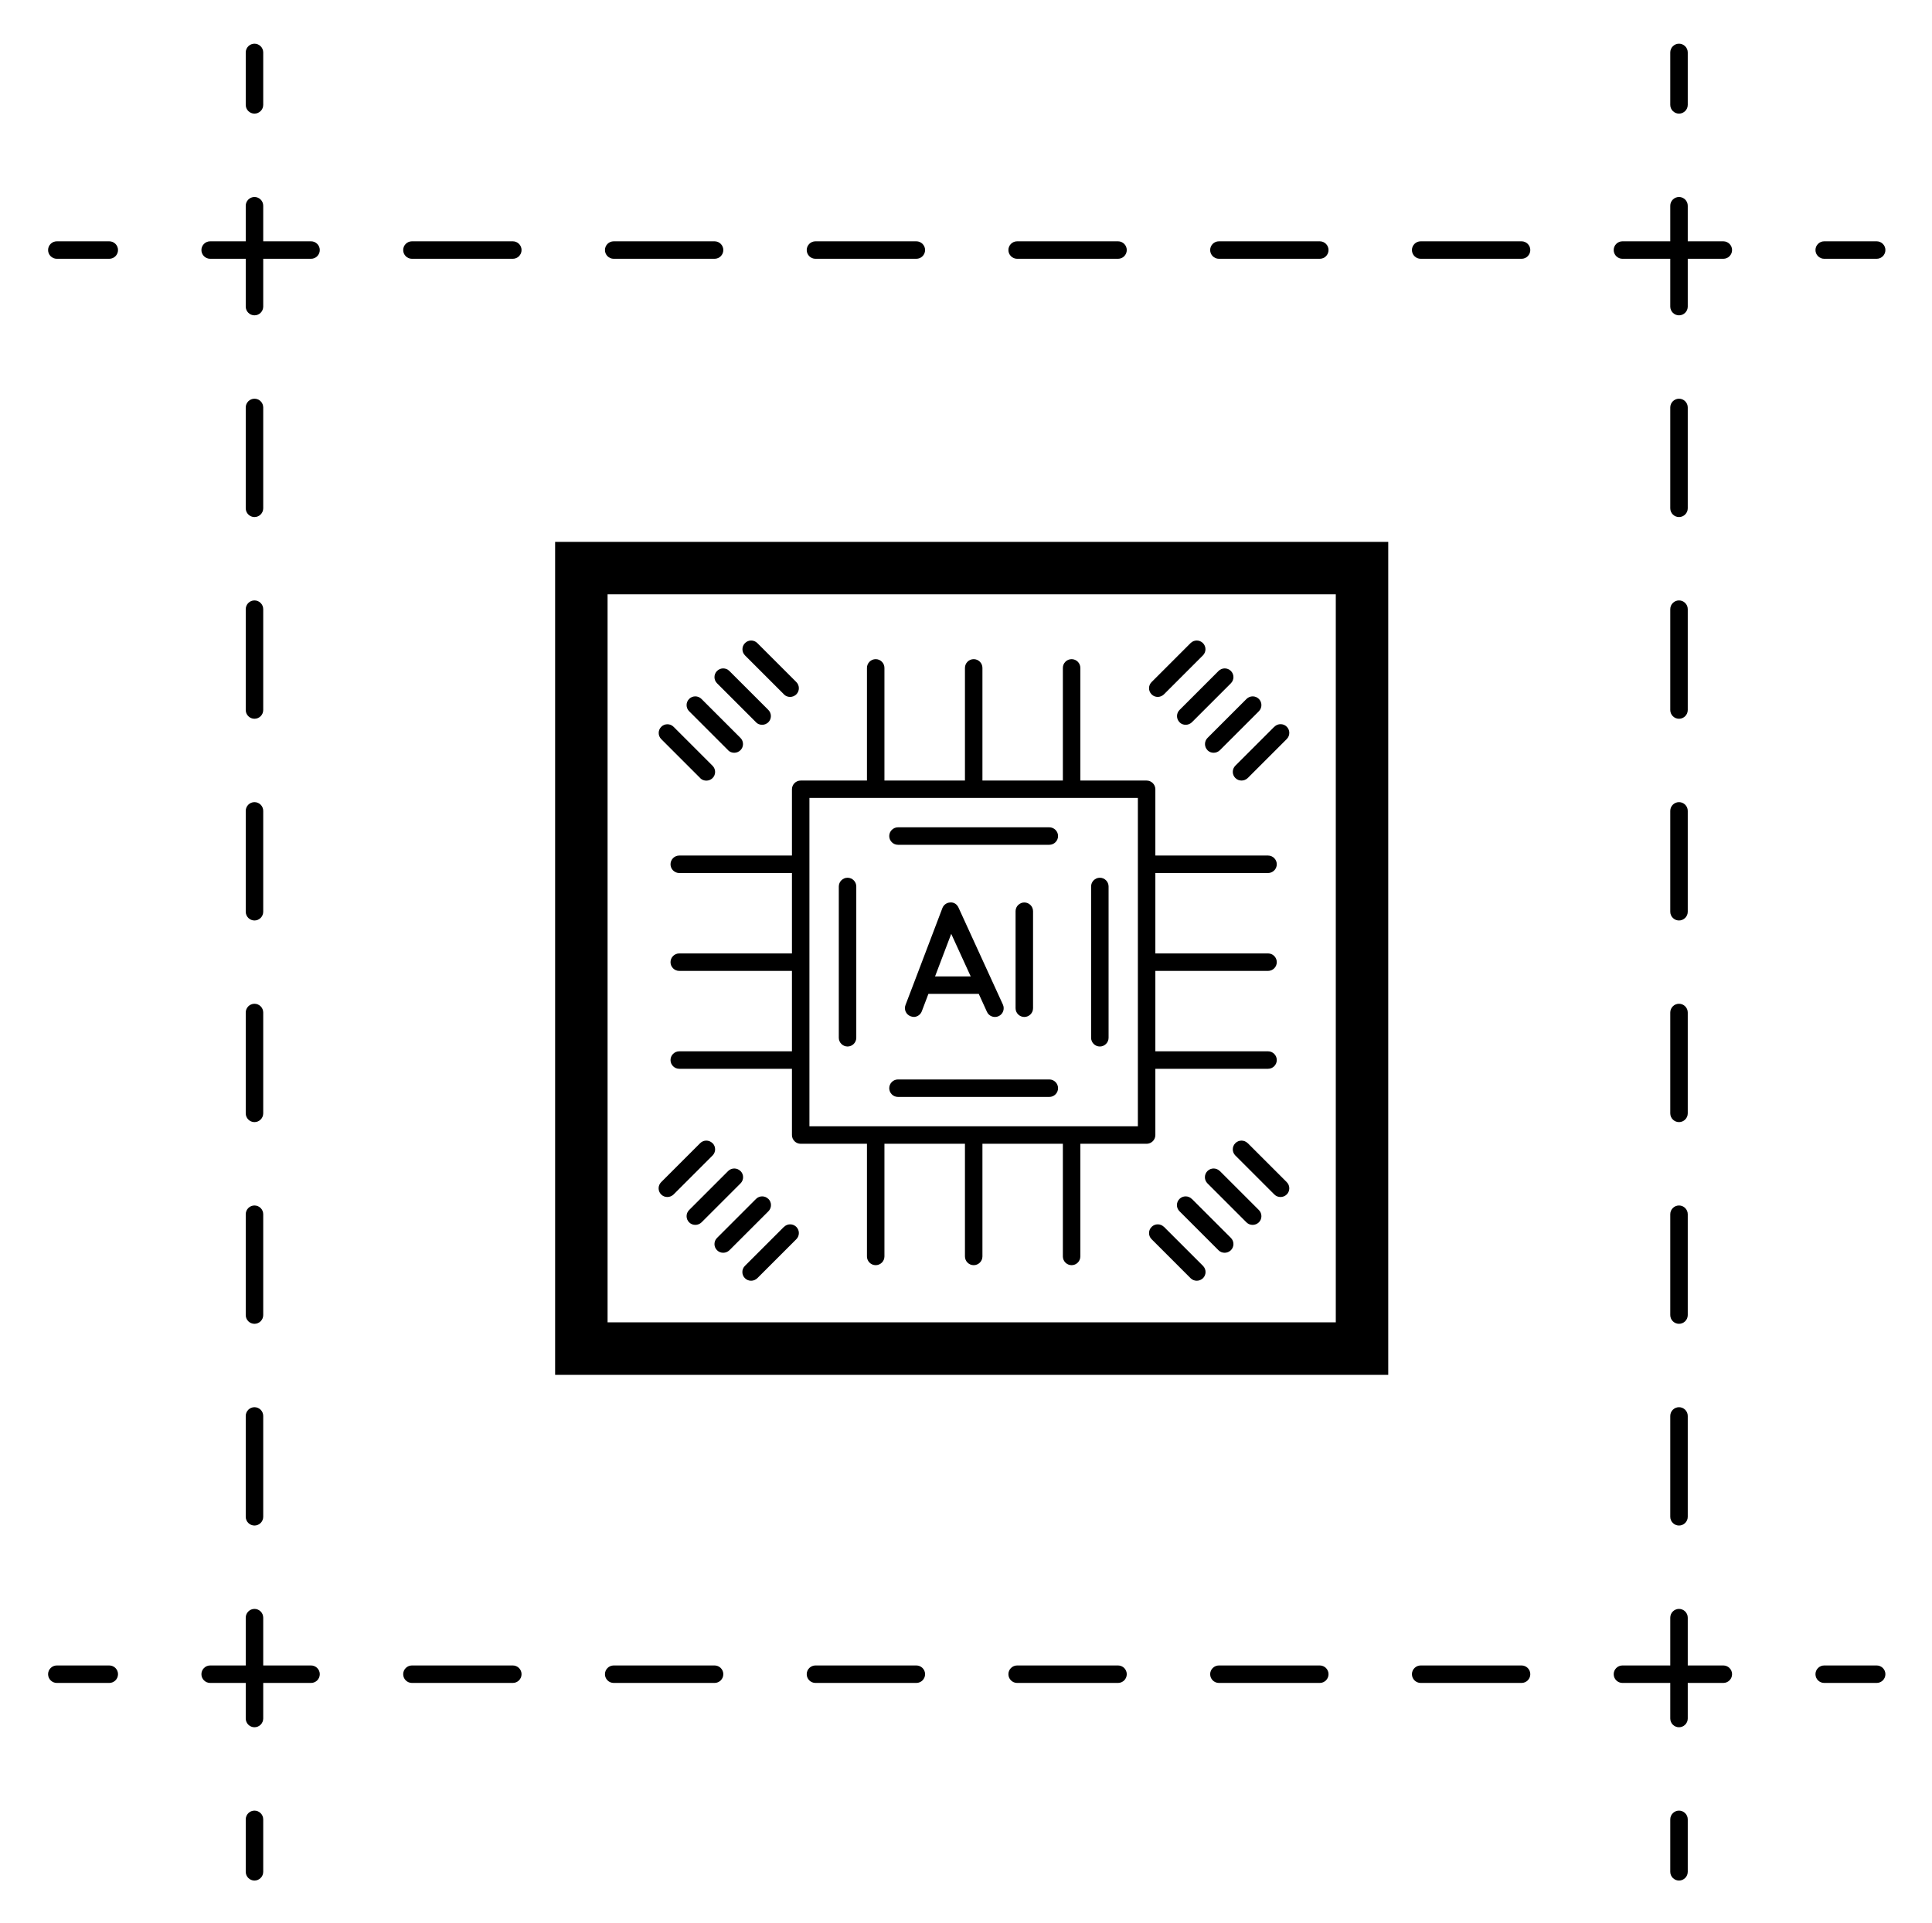 <svg xmlns="http://www.w3.org/2000/svg" width="221" height="220" viewBox="0 0 221 220" fill="none"><g clip-path="url(#clip0_604_6722)"><path d="M29.11 13C29.66 13 30.11 12.55 30.11 12V6C30.11 5.45 29.66 5 29.11 5C28.56 5 28.11 5.45 28.11 6V12C28.11 12.55 28.56 13 29.11 13Z" fill="black"></path><path d="M28.11 104.32C28.11 104.87 28.56 105.32 29.11 105.32C29.66 105.32 30.11 104.87 30.11 104.32V92.78C30.11 92.23 29.66 91.78 29.11 91.78C28.56 91.78 28.11 92.23 28.11 92.78V104.32Z" fill="black"></path><path d="M28.11 127.39C28.11 127.94 28.56 128.39 29.11 128.39C29.66 128.39 30.11 127.94 30.11 127.39V115.85C30.11 115.3 29.66 114.85 29.11 114.85C28.56 114.85 28.11 115.3 28.11 115.85V127.39Z" fill="black"></path><path d="M28.11 81.24C28.11 81.79 28.56 82.24 29.11 82.24C29.66 82.24 30.11 81.79 30.11 81.24V69.7C30.11 69.15 29.66 68.7 29.11 68.7C28.56 68.7 28.11 69.15 28.11 69.7V81.24Z" fill="black"></path><path d="M29.11 59.16C29.66 59.16 30.11 58.71 30.11 58.16V46.62C30.11 46.07 29.66 45.62 29.11 45.62C28.56 45.62 28.11 46.07 28.11 46.62V58.16C28.11 58.71 28.56 59.16 29.11 59.16Z" fill="black"></path><path d="M28.11 173.55C28.11 174.1 28.56 174.55 29.11 174.55C29.66 174.55 30.11 174.1 30.11 173.55V162.01C30.11 161.46 29.66 161.01 29.11 161.01C28.56 161.01 28.11 161.46 28.11 162.01V173.55Z" fill="black"></path><path d="M28.11 150.47C28.11 151.02 28.56 151.47 29.11 151.47C29.66 151.47 30.11 151.02 30.11 150.47V138.93C30.11 138.38 29.66 137.93 29.11 137.93C28.56 137.93 28.11 138.38 28.11 138.93V150.47Z" fill="black"></path><path d="M29.11 207.17C28.56 207.17 28.11 207.62 28.11 208.17V214.17C28.11 214.72 28.56 215.17 29.11 215.17C29.66 215.17 30.11 214.72 30.11 214.17V208.17C30.11 207.62 29.66 207.17 29.11 207.17Z" fill="black"></path><path d="M192.06 13C192.61 13 193.06 12.55 193.06 12V6C193.06 5.45 192.61 5 192.06 5C191.51 5 191.06 5.45 191.06 6V12C191.06 12.55 191.51 13 192.06 13Z" fill="black"></path><path d="M191.06 173.55C191.06 174.1 191.51 174.55 192.06 174.55C192.61 174.55 193.06 174.1 193.06 173.55V162.01C193.06 161.46 192.61 161.01 192.06 161.01C191.51 161.01 191.06 161.46 191.06 162.01V173.55Z" fill="black"></path><path d="M191.06 127.39C191.06 127.94 191.51 128.39 192.06 128.39C192.61 128.39 193.06 127.94 193.06 127.39V115.85C193.06 115.3 192.61 114.85 192.06 114.85C191.51 114.85 191.06 115.3 191.06 115.85V127.39Z" fill="black"></path><path d="M191.06 150.47C191.06 151.02 191.51 151.47 192.06 151.47C192.61 151.47 193.06 151.02 193.06 150.47V138.93C193.06 138.38 192.61 137.93 192.06 137.93C191.51 137.93 191.06 138.38 191.06 138.93V150.47Z" fill="black"></path><path d="M191.06 104.32C191.06 104.87 191.51 105.32 192.06 105.32C192.61 105.32 193.06 104.87 193.06 104.32V92.78C193.06 92.23 192.61 91.78 192.06 91.78C191.51 91.78 191.06 92.23 191.06 92.78V104.32Z" fill="black"></path><path d="M192.06 59.16C192.61 59.16 193.06 58.71 193.06 58.16V46.62C193.06 46.07 192.61 45.62 192.06 45.62C191.51 45.62 191.06 46.07 191.06 46.62V58.16C191.06 58.71 191.51 59.16 192.06 59.16Z" fill="black"></path><path d="M191.06 81.24C191.06 81.79 191.51 82.24 192.06 82.24C192.61 82.24 193.06 81.79 193.06 81.24V69.7C193.06 69.15 192.61 68.7 192.06 68.7C191.51 68.7 191.06 69.15 191.06 69.7V81.24Z" fill="black"></path><path d="M192.06 207.17C191.51 207.17 191.06 207.62 191.06 208.17V214.17C191.06 214.72 191.51 215.17 192.06 215.17C192.61 215.17 193.06 214.72 193.06 214.17V208.17C193.06 207.62 192.61 207.17 192.06 207.17Z" fill="black"></path><path d="M208.67 29.61H214.67C215.22 29.61 215.67 29.16 215.67 28.61C215.67 28.06 215.22 27.61 214.67 27.61H208.67C208.12 27.61 207.67 28.06 207.67 28.61C207.67 29.16 208.12 29.61 208.67 29.61Z" fill="black"></path><path d="M35.58 27.61H30.11V23.54C30.11 22.99 29.66 22.54 29.11 22.54C28.56 22.54 28.11 22.99 28.11 23.54V27.61H24.04C23.49 27.61 23.04 28.06 23.04 28.61C23.04 29.16 23.49 29.61 24.04 29.61H28.11V35.08C28.11 35.63 28.56 36.08 29.11 36.08C29.66 36.08 30.11 35.63 30.11 35.08V29.61H35.58C36.13 29.61 36.58 29.16 36.58 28.61C36.58 28.06 36.13 27.61 35.58 27.61Z" fill="black"></path><path d="M58.66 27.61H47.12C46.57 27.61 46.12 28.06 46.12 28.61C46.12 29.16 46.57 29.61 47.12 29.61H58.66C59.21 29.61 59.66 29.16 59.66 28.61C59.66 28.06 59.21 27.61 58.66 27.61Z" fill="black"></path><path d="M70.2 29.61H81.74C82.29 29.61 82.74 29.16 82.74 28.61C82.74 28.06 82.29 27.61 81.74 27.61H70.2C69.65 27.61 69.2 28.06 69.2 28.61C69.2 29.16 69.65 29.61 70.2 29.61Z" fill="black"></path><path d="M116.35 29.61H127.89C128.44 29.61 128.89 29.16 128.89 28.61C128.89 28.06 128.44 27.61 127.89 27.61H116.35C115.8 27.61 115.35 28.06 115.35 28.61C115.35 29.16 115.8 29.61 116.35 29.61Z" fill="black"></path><path d="M93.28 29.61H104.82C105.37 29.61 105.82 29.16 105.82 28.61C105.82 28.06 105.37 27.61 104.82 27.61H93.28C92.73 27.61 92.28 28.06 92.28 28.61C92.28 29.16 92.73 29.61 93.28 29.61Z" fill="black"></path><path d="M139.43 29.61H150.97C151.52 29.61 151.97 29.16 151.97 28.61C151.97 28.06 151.52 27.61 150.97 27.61H139.43C138.88 27.61 138.43 28.06 138.43 28.61C138.43 29.16 138.88 29.61 139.43 29.61Z" fill="black"></path><path d="M174.05 27.61H162.51C161.96 27.61 161.51 28.06 161.51 28.61C161.51 29.16 161.96 29.61 162.51 29.61H174.05C174.6 29.61 175.05 29.16 175.05 28.61C175.05 28.06 174.6 27.61 174.05 27.61Z" fill="black"></path><path d="M197.13 27.61H193.06V23.54C193.06 22.99 192.61 22.54 192.06 22.54C191.51 22.54 191.06 22.99 191.06 23.54V27.61H185.59C185.04 27.61 184.59 28.06 184.59 28.61C184.59 29.16 185.04 29.61 185.59 29.61H191.06V35.08C191.06 35.63 191.51 36.08 192.06 36.08C192.61 36.08 193.06 35.63 193.06 35.08V29.61H197.13C197.68 29.61 198.13 29.16 198.13 28.61C198.13 28.06 197.68 27.61 197.13 27.61Z" fill="black"></path><path d="M12.5 27.61H6.5C5.95 27.61 5.5 28.06 5.5 28.61C5.5 29.16 5.95 29.61 6.5 29.61H12.5C13.05 29.61 13.5 29.16 13.5 28.61C13.5 28.06 13.05 27.61 12.5 27.61Z" fill="black"></path><path d="M214.67 190.56H208.67C208.12 190.56 207.67 191.01 207.67 191.56C207.67 192.11 208.12 192.56 208.67 192.56H214.67C215.22 192.56 215.67 192.11 215.67 191.56C215.67 191.01 215.22 190.56 214.67 190.56Z" fill="black"></path><path d="M81.74 190.56H70.2C69.65 190.56 69.2 191.01 69.2 191.56C69.2 192.11 69.65 192.56 70.2 192.56H81.74C82.29 192.56 82.74 192.11 82.74 191.56C82.74 191.01 82.29 190.56 81.74 190.56Z" fill="black"></path><path d="M150.97 190.56H139.43C138.88 190.56 138.43 191.01 138.43 191.56C138.43 192.11 138.88 192.56 139.43 192.56H150.97C151.52 192.56 151.97 192.11 151.97 191.56C151.97 191.01 151.52 190.56 150.97 190.56Z" fill="black"></path><path d="M127.89 190.56H116.35C115.8 190.56 115.35 191.01 115.35 191.56C115.35 192.11 115.8 192.56 116.35 192.56H127.89C128.44 192.56 128.89 192.11 128.89 191.56C128.89 191.01 128.44 190.56 127.89 190.56Z" fill="black"></path><path d="M197.13 190.56H193.06V185.09C193.06 184.54 192.61 184.09 192.06 184.09C191.51 184.09 191.06 184.54 191.06 185.09V190.56H185.59C185.04 190.56 184.59 191.01 184.59 191.56C184.59 192.11 185.04 192.56 185.59 192.56H191.06V196.63C191.06 197.18 191.51 197.63 192.06 197.63C192.61 197.63 193.06 197.18 193.06 196.63V192.56H197.13C197.68 192.56 198.13 192.11 198.13 191.56C198.13 191.01 197.68 190.56 197.13 190.56Z" fill="black"></path><path d="M35.58 190.56H30.11V185.09C30.11 184.54 29.66 184.09 29.11 184.09C28.56 184.09 28.11 184.54 28.11 185.09V190.56H24.04C23.49 190.56 23.04 191.01 23.04 191.56C23.04 192.11 23.49 192.56 24.04 192.56H28.11V196.63C28.11 197.18 28.56 197.63 29.11 197.63C29.66 197.63 30.11 197.18 30.11 196.63V192.56H35.58C36.13 192.56 36.58 192.11 36.58 191.56C36.58 191.01 36.13 190.56 35.58 190.56Z" fill="black"></path><path d="M174.05 190.56H162.51C161.96 190.56 161.51 191.01 161.51 191.56C161.51 192.11 161.96 192.56 162.51 192.56H174.05C174.6 192.56 175.05 192.11 175.05 191.56C175.05 191.01 174.6 190.56 174.05 190.56Z" fill="black"></path><path d="M58.66 190.56H47.12C46.57 190.56 46.12 191.01 46.12 191.56C46.12 192.11 46.57 192.56 47.12 192.56H58.66C59.21 192.56 59.66 192.11 59.66 191.56C59.66 191.01 59.21 190.56 58.66 190.56Z" fill="black"></path><path d="M104.82 190.56H93.28C92.73 190.56 92.28 191.01 92.28 191.56C92.28 192.11 92.73 192.56 93.28 192.56H104.82C105.37 192.56 105.82 192.11 105.82 191.56C105.82 191.01 105.37 190.56 104.82 190.56Z" fill="black"></path><path d="M12.5 190.56H6.5C5.95 190.56 5.5 191.01 5.5 191.56C5.5 192.11 5.95 192.56 6.5 192.56H12.5C13.05 192.56 13.5 192.11 13.5 191.56C13.5 191.01 13.05 190.56 12.5 190.56Z" fill="black"></path><path d="M63.5 157.31H158.8V62H63.5V157.3V157.31ZM69.5 68H152.8V151.3H69.5V68Z" fill="black"></path><path d="M132.16 129.87V122.29H145.05C145.6 122.29 146.05 121.84 146.05 121.29C146.05 120.74 145.6 120.29 145.05 120.29H132.16V111.09H145.05C145.6 111.09 146.05 110.64 146.05 110.09C146.05 109.54 145.6 109.09 145.05 109.09H132.16V99.89H145.05C145.6 99.89 146.05 99.44 146.05 98.89C146.05 98.34 145.6 97.89 145.05 97.89H132.16V90.31C132.16 89.76 131.71 89.31 131.16 89.31H123.58V76.42C123.58 75.87 123.13 75.42 122.58 75.42C122.03 75.42 121.58 75.87 121.58 76.42V89.31H112.38V76.42C112.38 75.87 111.93 75.42 111.38 75.42C110.83 75.42 110.38 75.87 110.38 76.42V89.31H101.17V76.42C101.17 75.87 100.72 75.42 100.17 75.42C99.62 75.42 99.17 75.87 99.17 76.42V89.31H91.59C91.04 89.31 90.59 89.76 90.59 90.31V97.89H77.7C77.15 97.89 76.7 98.34 76.7 98.89C76.7 99.44 77.15 99.89 77.7 99.89H90.59V109.09H77.7C77.15 109.09 76.7 109.54 76.7 110.09C76.7 110.64 77.15 111.09 77.7 111.09H90.59V120.29H77.7C77.15 120.29 76.7 120.74 76.7 121.29C76.7 121.84 77.15 122.29 77.7 122.29H90.59V129.87C90.59 130.42 91.04 130.87 91.59 130.87H99.17V143.76C99.17 144.31 99.62 144.76 100.17 144.76C100.72 144.76 101.17 144.31 101.17 143.76V130.87H110.38V143.76C110.38 144.31 110.83 144.76 111.38 144.76C111.93 144.76 112.38 144.31 112.38 143.76V130.87H121.58V143.76C121.58 144.31 122.03 144.76 122.58 144.76C123.13 144.76 123.58 144.31 123.58 143.76V130.87H131.16C131.71 130.87 132.16 130.42 132.16 129.87ZM130.16 128.87H92.59V91.3H130.16V128.87Z" fill="black"></path><path d="M104.51 116.36C104.91 116.36 105.29 116.11 105.44 115.72L106.2 113.72H111.96L112.9 115.78C113.13 116.28 113.72 116.5 114.23 116.27C114.73 116.04 114.95 115.45 114.72 114.94L109.64 103.84C109.47 103.47 109.12 103.22 108.7 103.26C108.3 103.27 107.94 103.53 107.8 103.9L104.6 112.32L103.58 114.99C103.38 115.51 103.64 116.08 104.16 116.28C104.28 116.32 104.4 116.35 104.52 116.35L104.51 116.36ZM108.81 106.85L111.04 111.72H106.96L108.81 106.85Z" fill="black"></path><path d="M118.17 115.36V104.26C118.17 103.71 117.72 103.26 117.17 103.26C116.62 103.26 116.17 103.71 116.17 104.26V115.36C116.17 115.91 116.62 116.36 117.17 116.36C117.72 116.36 118.17 115.91 118.17 115.36Z" fill="black"></path><path d="M125.81 100.43C125.26 100.43 124.81 100.88 124.81 101.43V118.74C124.81 119.29 125.26 119.74 125.81 119.74C126.36 119.74 126.81 119.29 126.81 118.74V101.43C126.81 100.88 126.36 100.43 125.81 100.43Z" fill="black"></path><path d="M96.95 100.43C96.4 100.43 95.95 100.88 95.95 101.43V118.74C95.95 119.29 96.4 119.74 96.95 119.74C97.5 119.74 97.95 119.29 97.95 118.74V101.43C97.95 100.88 97.5 100.43 96.95 100.43Z" fill="black"></path><path d="M120.03 123.51H102.72C102.17 123.51 101.72 123.96 101.72 124.51C101.72 125.06 102.17 125.51 102.72 125.51H120.03C120.58 125.51 121.03 125.06 121.03 124.51C121.03 123.96 120.58 123.51 120.03 123.51Z" fill="black"></path><path d="M120.03 94.66H102.72C102.17 94.66 101.72 95.11 101.72 95.66C101.72 96.21 102.17 96.66 102.72 96.66H120.03C120.58 96.66 121.03 96.21 121.03 95.66C121.03 95.11 120.58 94.66 120.03 94.66Z" fill="black"></path><path d="M89.67 79.45C89.87 79.65 90.12 79.74 90.38 79.74C90.64 79.74 90.89 79.64 91.09 79.45C91.48 79.06 91.48 78.43 91.09 78.04L86.63 73.58C86.24 73.19 85.61 73.19 85.22 73.58C84.83 73.97 84.83 74.6 85.22 74.99L89.68 79.45H89.67Z" fill="black"></path><path d="M86.47 82.64C86.67 82.84 86.92 82.93 87.18 82.93C87.44 82.93 87.69 82.83 87.89 82.64C88.28 82.25 88.28 81.62 87.89 81.23L83.43 76.77C83.04 76.38 82.41 76.38 82.02 76.77C81.63 77.16 81.63 77.79 82.02 78.18L86.48 82.64H86.47Z" fill="black"></path><path d="M83.28 85.84C83.48 86.04 83.73 86.13 83.99 86.13C84.25 86.13 84.5 86.03 84.7 85.84C85.09 85.45 85.09 84.82 84.7 84.43L80.24 79.97C79.85 79.58 79.22 79.58 78.83 79.97C78.44 80.36 78.44 80.99 78.83 81.38L83.29 85.84H83.28Z" fill="black"></path><path d="M80.09 89.03C80.29 89.23 80.54 89.32 80.8 89.32C81.06 89.32 81.31 89.22 81.51 89.03C81.9 88.64 81.9 88.01 81.51 87.62L77.05 83.16C76.66 82.77 76.03 82.77 75.64 83.16C75.25 83.55 75.25 84.18 75.64 84.57L80.1 89.03H80.09Z" fill="black"></path><path d="M132.43 79.74C132.69 79.74 132.94 79.64 133.14 79.45L137.6 74.99C137.99 74.6 137.99 73.97 137.6 73.58C137.21 73.19 136.58 73.19 136.19 73.58L131.73 78.04C131.34 78.43 131.34 79.06 131.73 79.45C131.93 79.65 132.18 79.74 132.44 79.74H132.43Z" fill="black"></path><path d="M134.92 82.64C135.12 82.84 135.37 82.93 135.63 82.93C135.89 82.93 136.14 82.83 136.34 82.64L140.8 78.18C141.19 77.79 141.19 77.16 140.8 76.77C140.41 76.38 139.78 76.38 139.39 76.77L134.93 81.23C134.54 81.62 134.54 82.25 134.93 82.64H134.92Z" fill="black"></path><path d="M138.12 85.84C138.32 86.04 138.57 86.13 138.83 86.13C139.09 86.13 139.34 86.03 139.54 85.84L144 81.38C144.39 80.99 144.39 80.36 144 79.97C143.61 79.58 142.98 79.58 142.59 79.97L138.13 84.43C137.74 84.82 137.74 85.45 138.13 85.84H138.12Z" fill="black"></path><path d="M145.77 83.15L141.31 87.61C140.92 88 140.92 88.63 141.31 89.02C141.51 89.22 141.76 89.31 142.02 89.31C142.28 89.31 142.53 89.21 142.73 89.02L147.19 84.56C147.58 84.17 147.58 83.54 147.19 83.15C146.8 82.76 146.17 82.76 145.78 83.15H145.77Z" fill="black"></path><path d="M89.67 140.38L85.21 144.84C84.82 145.23 84.82 145.86 85.21 146.25C85.41 146.45 85.66 146.54 85.92 146.54C86.18 146.54 86.43 146.44 86.63 146.25L91.09 141.79C91.48 141.4 91.48 140.77 91.09 140.38C90.7 139.99 90.07 139.99 89.68 140.38H89.67Z" fill="black"></path><path d="M87.89 137.18C87.5 136.79 86.87 136.79 86.48 137.18L82.02 141.64C81.63 142.03 81.63 142.66 82.02 143.05C82.22 143.25 82.47 143.34 82.73 143.34C82.99 143.34 83.24 143.24 83.44 143.05L87.9 138.59C88.29 138.2 88.29 137.57 87.9 137.18H87.89Z" fill="black"></path><path d="M84.7 133.99C84.31 133.6 83.68 133.6 83.29 133.99L78.83 138.45C78.44 138.84 78.44 139.47 78.83 139.86C79.03 140.06 79.28 140.15 79.54 140.15C79.8 140.15 80.05 140.05 80.25 139.86L84.71 135.4C85.1 135.01 85.1 134.38 84.71 133.99H84.7Z" fill="black"></path><path d="M81.5 130.8C81.11 130.41 80.48 130.41 80.09 130.8L75.63 135.26C75.24 135.65 75.24 136.28 75.63 136.67C75.83 136.87 76.08 136.96 76.34 136.96C76.6 136.96 76.85 136.86 77.05 136.67L81.51 132.21C81.9 131.82 81.9 131.19 81.51 130.8H81.5Z" fill="black"></path><path d="M133.14 140.38C132.75 139.99 132.12 139.99 131.73 140.38C131.34 140.77 131.34 141.4 131.73 141.79L136.19 146.25C136.39 146.45 136.64 146.54 136.9 146.54C137.16 146.54 137.41 146.44 137.61 146.25C138 145.86 138 145.23 137.61 144.84L133.15 140.38H133.14Z" fill="black"></path><path d="M136.33 137.18C135.94 136.79 135.31 136.79 134.92 137.18C134.53 137.57 134.53 138.2 134.92 138.59L139.38 143.05C139.58 143.25 139.83 143.34 140.09 143.34C140.35 143.34 140.6 143.24 140.8 143.05C141.19 142.66 141.19 142.03 140.8 141.64L136.34 137.18H136.33Z" fill="black"></path><path d="M139.53 133.99C139.14 133.6 138.51 133.6 138.12 133.99C137.73 134.38 137.73 135.01 138.12 135.4L142.58 139.86C142.78 140.06 143.03 140.15 143.29 140.15C143.55 140.15 143.8 140.05 144 139.86C144.39 139.47 144.39 138.84 144 138.45L139.54 133.99H139.53Z" fill="black"></path><path d="M142.72 130.8C142.33 130.41 141.7 130.41 141.31 130.8C140.92 131.19 140.92 131.82 141.31 132.21L145.77 136.67C145.97 136.87 146.22 136.96 146.48 136.96C146.74 136.96 146.99 136.86 147.19 136.67C147.58 136.28 147.58 135.65 147.19 135.26L142.73 130.8H142.72Z" fill="black"></path></g><defs><clipPath id="clip0_604_6722"><rect width="210.17" height="210.17" fill="white" transform="translate(5.5 5)"></rect></clipPath></defs></svg>